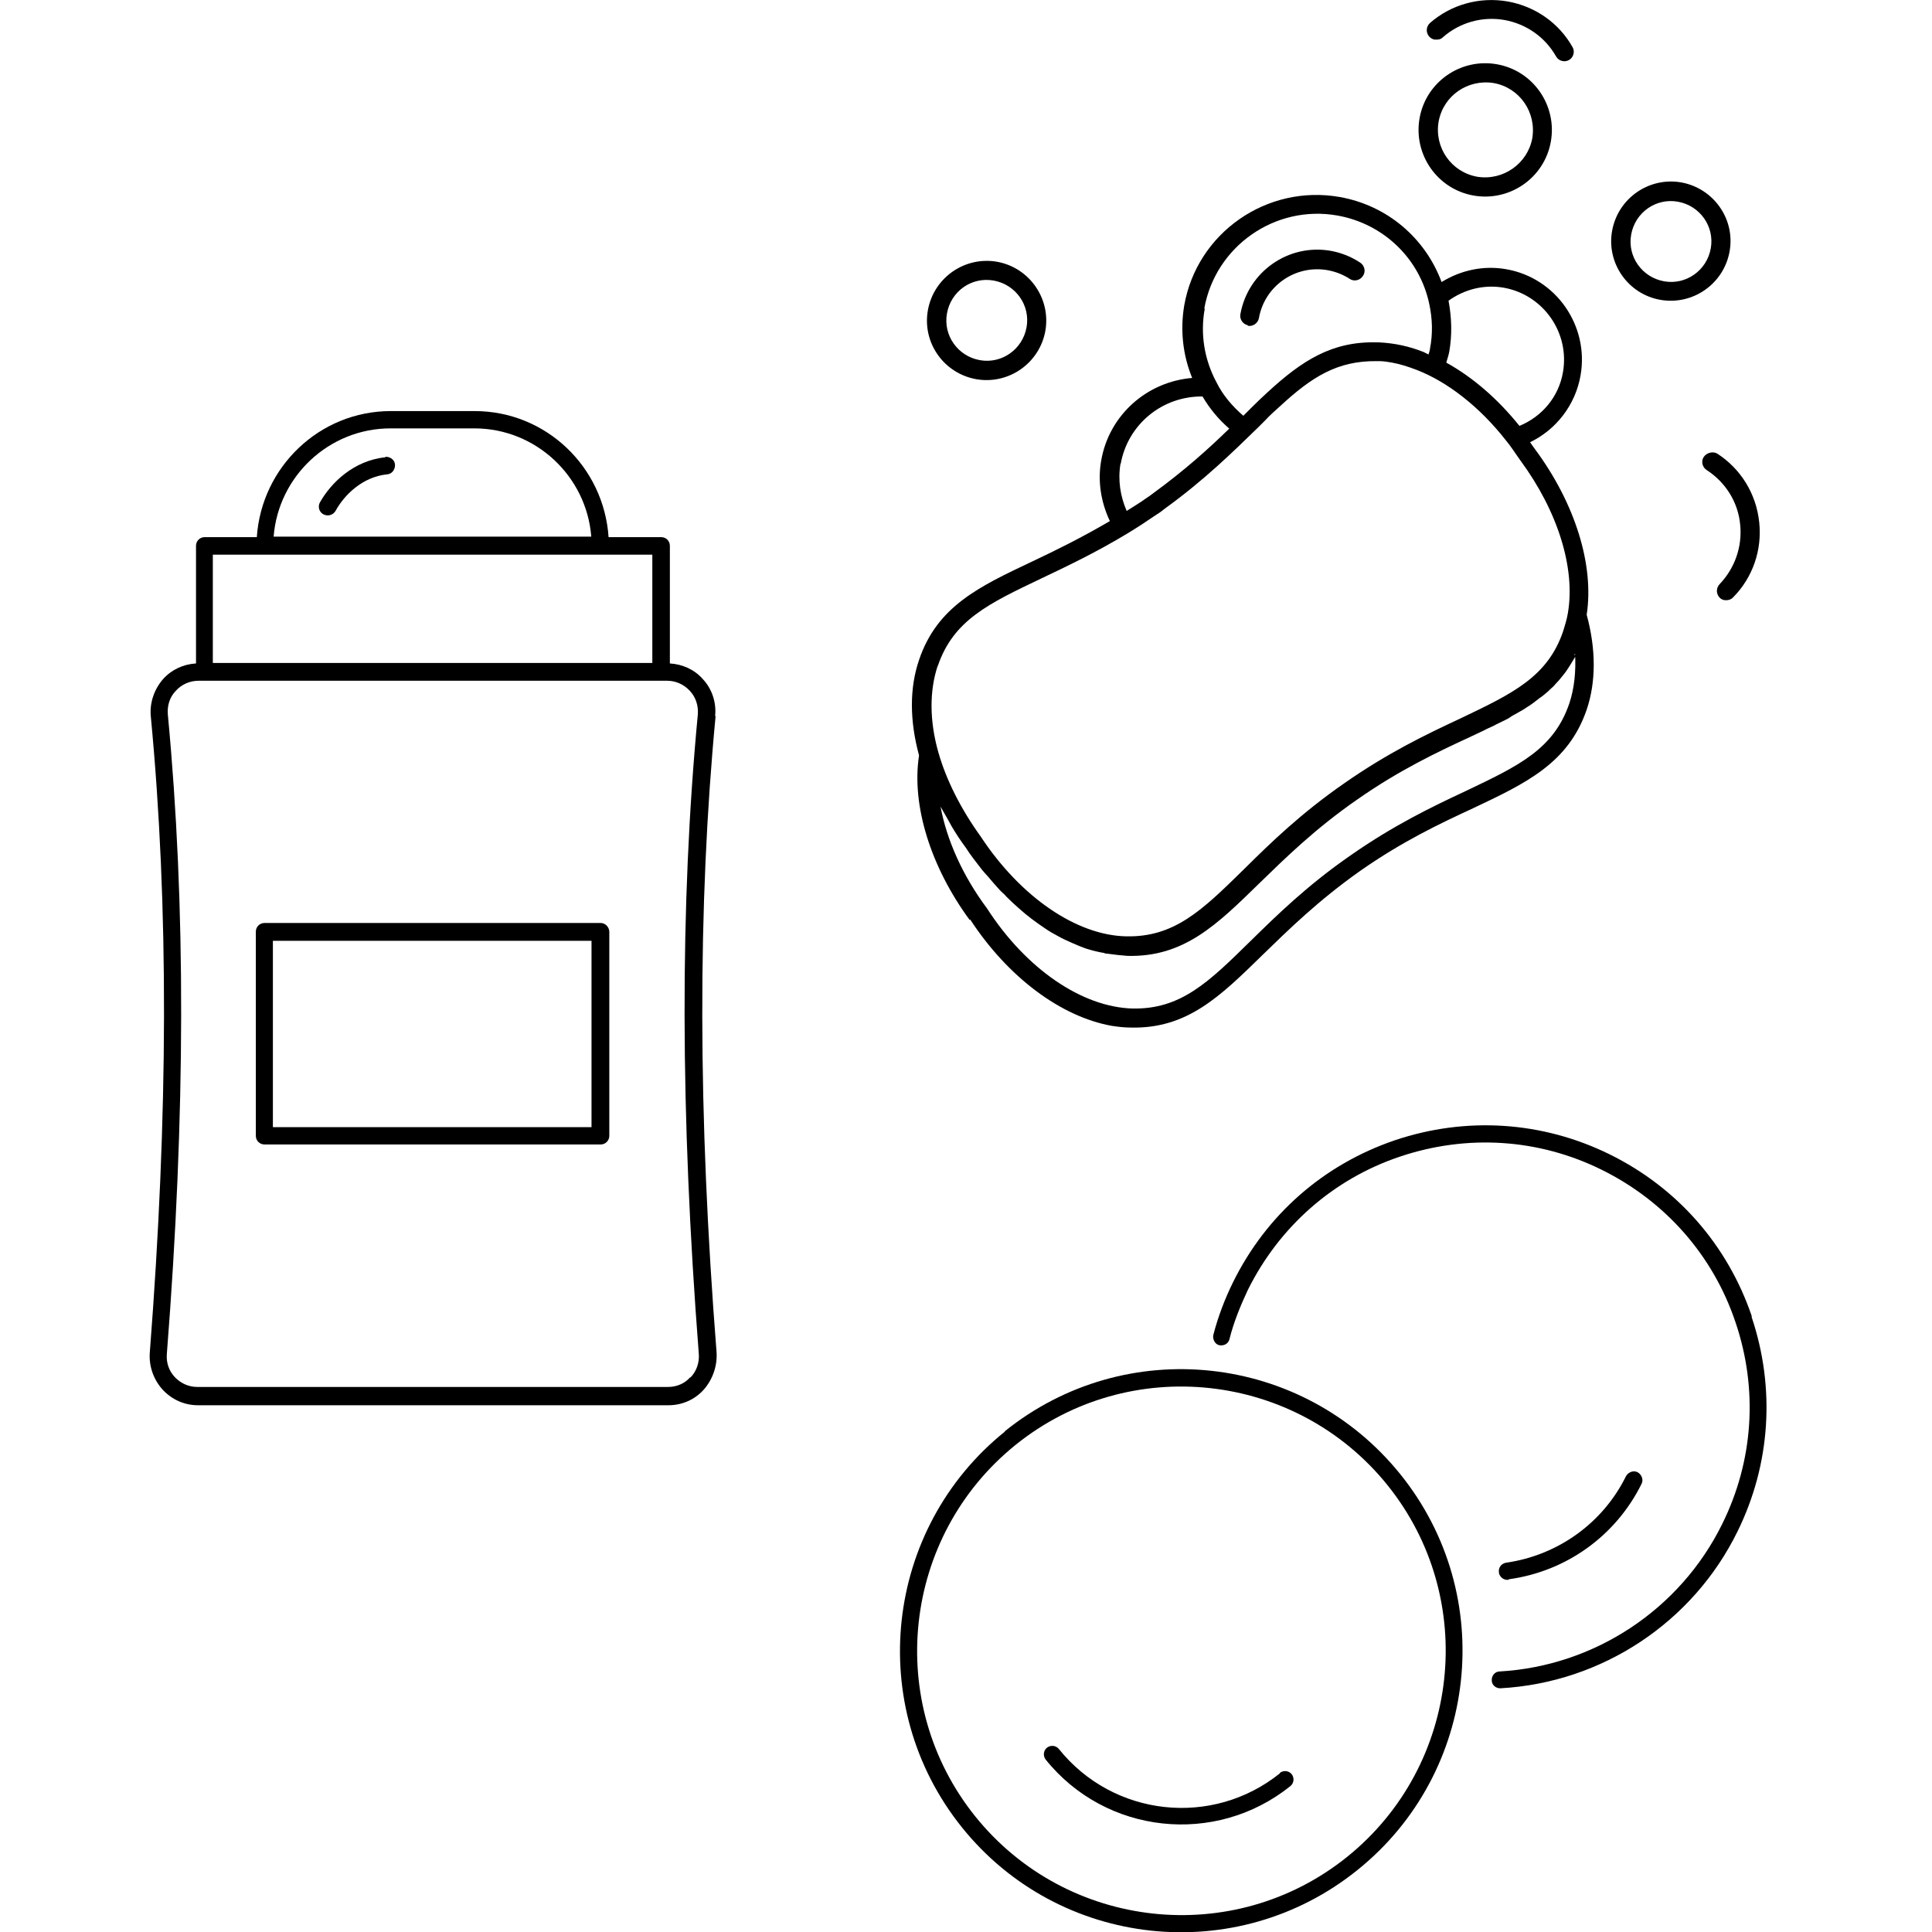<?xml version="1.0" encoding="utf-8"?>
<!-- Generator: $$$/GeneralStr/196=Adobe Illustrator 27.6.0, SVG Export Plug-In . SVG Version: 6.00 Build 0)  -->
<svg version="1.1" id="Calque_1" xmlns="http://www.w3.org/2000/svg" xmlns:xlink="http://www.w3.org/1999/xlink" x="0px" y="0px"
	 viewBox="0 0 78.16 78.16" style="enable-background:new 0 0 78.16 78.16;" xml:space="preserve">
<g>
	<path d="M67.17,12.13c1.31,0.23,2.56-0.64,2.8-1.95s-0.64-2.56-1.95-2.8c-1.31-0.23-2.56,0.64-2.8,1.95S65.86,11.9,67.17,12.13z
		 M67.88,8.16c0.89,0.16,1.49,1,1.33,1.89c-0.16,0.89-1,1.49-1.89,1.33c-0.89-0.16-1.49-1-1.33-1.89C66.15,8.59,67,8,67.88,8.16z"/>
	<path d="M39.49,15.34c1.31,0.23,2.56-0.64,2.8-1.95c0.23-1.31-0.64-2.56-1.95-2.8c-1.31-0.23-2.56,0.64-2.8,1.95
		C37.3,13.85,38.17,15.1,39.49,15.34z M40.2,11.35c0.89,0.16,1.49,1,1.33,1.89c-0.16,0.89-1,1.49-1.89,1.33
		c-0.89-0.16-1.49-1-1.33-1.89C38.47,11.78,39.31,11.19,40.2,11.35z"/>
	<path d="M59.61,7.91c1.46,0.26,2.87-0.71,3.13-2.18c0.26-1.46-0.71-2.87-2.18-3.13c-1.46-0.26-2.87,0.71-3.13,2.18
		C57.17,6.24,58.14,7.65,59.61,7.91z M58.2,4.92c0.19-1.05,1.18-1.73,2.23-1.56c1.05,0.19,1.73,1.18,1.56,2.23
		c-0.19,1.03-1.18,1.73-2.23,1.56C58.71,6.96,58.02,5.97,58.2,4.92z"/>
	<path d="M58.05,1.6c0.12,0.01,0.23,0,0.32-0.09c0.68-0.6,1.6-0.86,2.5-0.7c0.87,0.16,1.63,0.68,2.08,1.47
		c0.1,0.19,0.35,0.25,0.52,0.15c0.19-0.1,0.25-0.35,0.15-0.52c-0.55-0.98-1.51-1.65-2.62-1.85c-1.14-0.2-2.29,0.12-3.15,0.87
		c-0.16,0.15-0.17,0.38-0.04,0.54c0.06,0.07,0.15,0.12,0.22,0.13L58.05,1.6z"/>
	<path d="M68.93,18.48c-0.12,0.17-0.07,0.42,0.12,0.54c0.77,0.5,1.27,1.31,1.35,2.21c0.09,0.89-0.22,1.76-0.83,2.4
		c-0.15,0.16-0.15,0.39,0,0.55c0.06,0.06,0.13,0.09,0.2,0.1c0.12,0.01,0.25-0.01,0.35-0.12c0.79-0.8,1.17-1.91,1.05-3.03
		c-0.12-1.15-0.74-2.16-1.7-2.78C69.3,18.25,69.05,18.31,68.93,18.48z"/>
	<path d="M50.48,13.18c0.2,0.04,0.41-0.1,0.45-0.31c0.23-1.3,1.47-2.17,2.78-1.94c0.32,0.06,0.61,0.17,0.89,0.35
		c0.17,0.12,0.42,0.07,0.54-0.12c0.12-0.17,0.07-0.42-0.12-0.54c-0.35-0.23-0.74-0.39-1.17-0.47c-1.72-0.31-3.36,0.84-3.67,2.56
		c-0.04,0.2,0.1,0.41,0.31,0.45H50.48z"/>
	<path d="M39.25,37.2c1.53,2.34,3.67,3.93,5.72,4.3c0.26,0.04,0.52,0.07,0.77,0.07c2.29,0.06,3.63-1.27,5.33-2.93
		c1.06-1.03,2.26-2.21,3.96-3.41c1.7-1.19,3.22-1.91,4.56-2.53c2.16-1.02,3.86-1.83,4.6-3.99c0.38-1.12,0.38-2.45,0-3.84
		c0.31-2.01-0.47-4.5-2.07-6.67c-0.07-0.1-0.15-0.2-0.22-0.31c1.06-0.51,1.83-1.51,2.04-2.69c0.36-2.02-0.99-3.96-3.01-4.31
		c-0.92-0.16-1.83,0.04-2.61,0.52c-0.66-1.78-2.2-3.1-4.12-3.44c-2.94-0.52-5.77,1.44-6.29,4.38c-0.17,1-0.06,2.01,0.32,2.94
		c-1.82,0.15-3.36,1.49-3.68,3.34c-0.15,0.83-0.01,1.69,0.35,2.45c-1.14,0.67-2.18,1.18-3.13,1.63c-2.16,1.02-3.86,1.82-4.59,3.99
		c-0.39,1.14-0.38,2.46,0,3.86c-0.31,2.02,0.47,4.51,2.05,6.66L39.25,37.2z M63.69,26.49c0,0,0.01-0.03,0.03-0.04
		c0.04,0.71-0.03,1.4-0.23,2l0,0c-0.63,1.86-2.05,2.53-4.19,3.55c-1.37,0.64-2.91,1.38-4.67,2.61c-1.76,1.22-2.99,2.43-4.06,3.48
		c-1.69,1.66-2.81,2.75-4.76,2.71c-2.04-0.06-4.3-1.6-5.88-4.05c-0.99-1.33-1.63-2.77-1.88-4.12c0.09,0.17,0.19,0.33,0.29,0.51
		c0.06,0.1,0.1,0.19,0.16,0.29c0.17,0.29,0.36,0.58,0.57,0.86c0.2,0.32,0.44,0.61,0.66,0.9c0.07,0.09,0.15,0.17,0.23,0.26
		c0.16,0.19,0.32,0.38,0.48,0.55c0.09,0.1,0.19,0.17,0.28,0.28c0.16,0.16,0.32,0.31,0.48,0.45c0.1,0.09,0.19,0.16,0.29,0.25
		c0.16,0.13,0.33,0.26,0.5,0.38c0.1,0.07,0.19,0.13,0.29,0.2c0.17,0.12,0.35,0.22,0.52,0.31c0.1,0.06,0.19,0.1,0.29,0.15
		c0.19,0.09,0.38,0.17,0.57,0.25c0.09,0.03,0.17,0.07,0.26,0.1c0.22,0.07,0.45,0.13,0.67,0.17c0.06,0,0.1,0.03,0.16,0.04
		c0,0,0.03,0,0.04,0c0.28,0.04,0.54,0.07,0.82,0.09c2.29,0.06,3.63-1.27,5.33-2.93c1.06-1.03,2.26-2.21,3.96-3.39
		c1.7-1.19,3.22-1.91,4.56-2.53c0.25-0.12,0.5-0.23,0.73-0.35c0.07-0.03,0.15-0.07,0.22-0.1c0.16-0.09,0.33-0.16,0.5-0.25
		c0.09-0.04,0.17-0.09,0.25-0.15c0.13-0.07,0.28-0.16,0.41-0.23c0.09-0.06,0.17-0.1,0.25-0.16c0.12-0.07,0.23-0.16,0.35-0.25
		c0.07-0.06,0.16-0.12,0.23-0.17c0.1-0.09,0.22-0.17,0.32-0.28c0.07-0.06,0.15-0.13,0.2-0.2c0.1-0.1,0.19-0.2,0.28-0.32
		c0.06-0.07,0.12-0.15,0.17-0.22c0.09-0.13,0.17-0.26,0.26-0.41c0.04-0.07,0.09-0.15,0.13-0.22L63.69,26.49z M58.58,12.18
		c0.66-0.48,1.46-0.68,2.26-0.54c1.6,0.29,2.67,1.82,2.39,3.42c-0.17,0.99-0.84,1.79-1.76,2.17c-0.89-1.11-1.91-1.98-2.96-2.56
		c0.04-0.15,0.09-0.28,0.12-0.44c0.12-0.68,0.1-1.38-0.03-2.07L58.58,12.18z M48.72,12.48c0.45-2.52,2.87-4.21,5.39-3.76
		c1.85,0.33,3.32,1.73,3.71,3.57c0.13,0.6,0.15,1.21,0.03,1.82c0,0.07-0.04,0.15-0.06,0.23c-0.07-0.03-0.13-0.07-0.2-0.1
		c-0.58-0.23-1.17-0.36-1.82-0.39h-0.1c-1.79-0.04-3,0.74-4.38,2.01c-0.22,0.2-0.42,0.39-0.64,0.61l-0.25,0.25
		c0,0-0.07,0.07-0.1,0.1c-0.44-0.38-0.82-0.82-1.08-1.34c-0.5-0.93-0.67-1.97-0.48-3H48.72z M45.34,18.76
		c0.29-1.6,1.69-2.74,3.31-2.72c0.28,0.48,0.64,0.92,1.08,1.3c-0.84,0.82-1.81,1.69-3.07,2.61c-0.09,0.07-0.2,0.15-0.31,0.22
		c-0.26,0.19-0.51,0.33-0.77,0.5c-0.26-0.6-0.36-1.25-0.25-1.91L45.34,18.76z M37.94,26.94c0.63-1.85,2.05-2.52,4.19-3.54
		c1.05-0.5,2.21-1.05,3.5-1.83l0,0l0,0c0.38-0.23,0.76-0.48,1.17-0.76c0.12-0.07,0.23-0.16,0.32-0.23c1.63-1.18,2.78-2.32,3.8-3.31
		l0.25-0.25c0.2-0.22,0.42-0.41,0.63-0.6c1.27-1.17,2.3-1.83,3.9-1.81c0,0,0.09,0,0.1,0c0.17,0,0.35,0.03,0.52,0.06
		c0.32,0.06,0.64,0.16,0.98,0.29c1.25,0.48,2.55,1.49,3.61,2.84c0.22,0.26,0.39,0.54,0.6,0.83c1.51,2.05,2.23,4.35,1.92,6.17
		c-0.04,0.25-0.12,0.5-0.19,0.73c-0.63,1.86-2.05,2.53-4.19,3.55c-1.37,0.64-2.91,1.38-4.67,2.61c-1.76,1.22-2.99,2.42-4.06,3.48
		c-1.69,1.66-2.81,2.75-4.76,2.71c-2.01-0.04-4.27-1.59-5.88-4.03c-0.8-1.11-1.4-2.29-1.72-3.42c-0.36-1.27-0.36-2.48-0.03-3.48
		L37.94,26.94z"/>
	<path d="M70.87,53.25c-0.98-2.88-3.01-5.2-5.75-6.55c-2.72-1.34-5.81-1.54-8.69-0.57c-2.88,0.98-5.2,3.01-6.55,5.75
		c-0.33,0.67-0.6,1.38-0.79,2.11c-0.03,0.12,0,0.22,0.06,0.31c0.04,0.06,0.1,0.1,0.17,0.12c0.19,0.04,0.38-0.06,0.42-0.25
		c0.17-0.68,0.44-1.34,0.74-1.98c1.27-2.56,3.45-4.49,6.16-5.4s5.61-0.73,8.17,0.54c2.56,1.27,4.49,3.45,5.4,6.16
		c0.92,2.71,0.73,5.61-0.54,8.17c-1.7,3.45-5.16,5.74-9,5.96c-0.19,0-0.33,0.17-0.32,0.36c0,0.19,0.17,0.33,0.36,0.32
		c4.11-0.23,7.78-2.67,9.58-6.34c1.34-2.72,1.54-5.81,0.57-8.69L70.87,53.25z"/>
	<path d="M61.04,63.89c2.33-0.32,4.33-1.76,5.37-3.86c0.09-0.17,0-0.38-0.16-0.47c-0.17-0.09-0.38,0-0.47,0.16
		c-0.93,1.89-2.75,3.2-4.85,3.5c-0.19,0.03-0.32,0.2-0.29,0.39c0,0.06,0.03,0.12,0.07,0.17c0.07,0.09,0.19,0.15,0.32,0.13
		L61.04,63.89z"/>
	<path d="M40.66,57.91c-4.89,3.93-5.68,11.11-1.75,16.01s11.11,5.68,16.01,1.73c4.89-3.93,5.68-11.11,1.73-16.01
		s-11.11-5.68-16.01-1.73L40.66,57.91z M54.5,75.12c-4.6,3.7-11.34,2.96-15.04-1.63c-3.7-4.6-2.96-11.34,1.63-15.04
		c4.6-3.7,11.34-2.96,15.04,1.63C59.83,64.68,59.09,71.42,54.5,75.12z"/>
	<path d="M51.78,71.74c-2.74,2.2-6.74,1.76-8.94-0.98c-0.12-0.15-0.33-0.17-0.48-0.06c-0.15,0.12-0.17,0.33-0.06,0.48
		c2.43,3.03,6.87,3.51,9.9,1.08c0.15-0.12,0.17-0.33,0.06-0.48c-0.12-0.15-0.33-0.17-0.48-0.06L51.78,71.74z"/>
	<path d="M28.93,28.97c0.06-0.55-0.13-1.11-0.5-1.5c-0.33-0.38-0.82-0.6-1.33-0.63v-4.76c0-0.2-0.16-0.35-0.35-0.35h-2.13
		c-0.19-2.84-2.53-5.1-5.42-5.1h-3.39c-2.88,0-5.23,2.26-5.42,5.1H8.28c-0.2,0-0.35,0.16-0.35,0.35v4.76
		c-0.51,0.03-0.99,0.25-1.33,0.63c-0.36,0.41-0.55,0.96-0.5,1.5c0.73,7.67,0.71,16.09-0.04,25.75c-0.04,0.55,0.15,1.09,0.52,1.5
		c0.38,0.41,0.89,0.63,1.43,0.63h19.03c0.55,0,1.06-0.22,1.43-0.63c0.36-0.41,0.55-0.95,0.52-1.5c-0.76-9.66-0.77-18.07-0.04-25.75
		H28.93z M15.8,17.33h3.39c2.49,0,4.54,1.94,4.73,4.38H11.07C11.26,19.27,13.31,17.33,15.8,17.33z M8.61,22.44h17.78v4.38H8.61
		C8.61,26.83,8.61,22.44,8.61,22.44z M27.92,55.72c-0.23,0.26-0.55,0.39-0.9,0.39H7.98c-0.35,0-0.67-0.15-0.9-0.39
		c-0.25-0.26-0.36-0.6-0.33-0.95c0.76-9.7,0.77-18.16,0.04-25.86c-0.03-0.36,0.07-0.7,0.32-0.96c0.23-0.26,0.57-0.41,0.92-0.41
		h18.96c0.35,0,0.68,0.15,0.92,0.41s0.35,0.6,0.32,0.96c-0.73,7.7-0.71,16.17,0.04,25.86c0.03,0.35-0.09,0.7-0.33,0.95H27.92z"/>
	<path d="M15.59,18.5c-1.28,0.13-2.2,1.03-2.65,1.83c-0.09,0.17-0.03,0.39,0.15,0.48c0.06,0.03,0.12,0.04,0.17,0.04
		c0.13,0,0.25-0.07,0.32-0.19c0.35-0.64,1.09-1.37,2.08-1.47c0.19-0.01,0.33-0.19,0.32-0.39c-0.01-0.2-0.2-0.33-0.39-0.32V18.5z"/>
	<path d="M24.3,37.34h-13.6c-0.2,0-0.35,0.16-0.35,0.35v8.26c0,0.2,0.16,0.35,0.35,0.35h13.6c0.2,0,0.35-0.16,0.35-0.35v-8.26
		C24.64,37.49,24.48,37.34,24.3,37.34z M23.93,45.6H11.04v-7.54h12.89V45.6z"/>
</g>
</svg>
